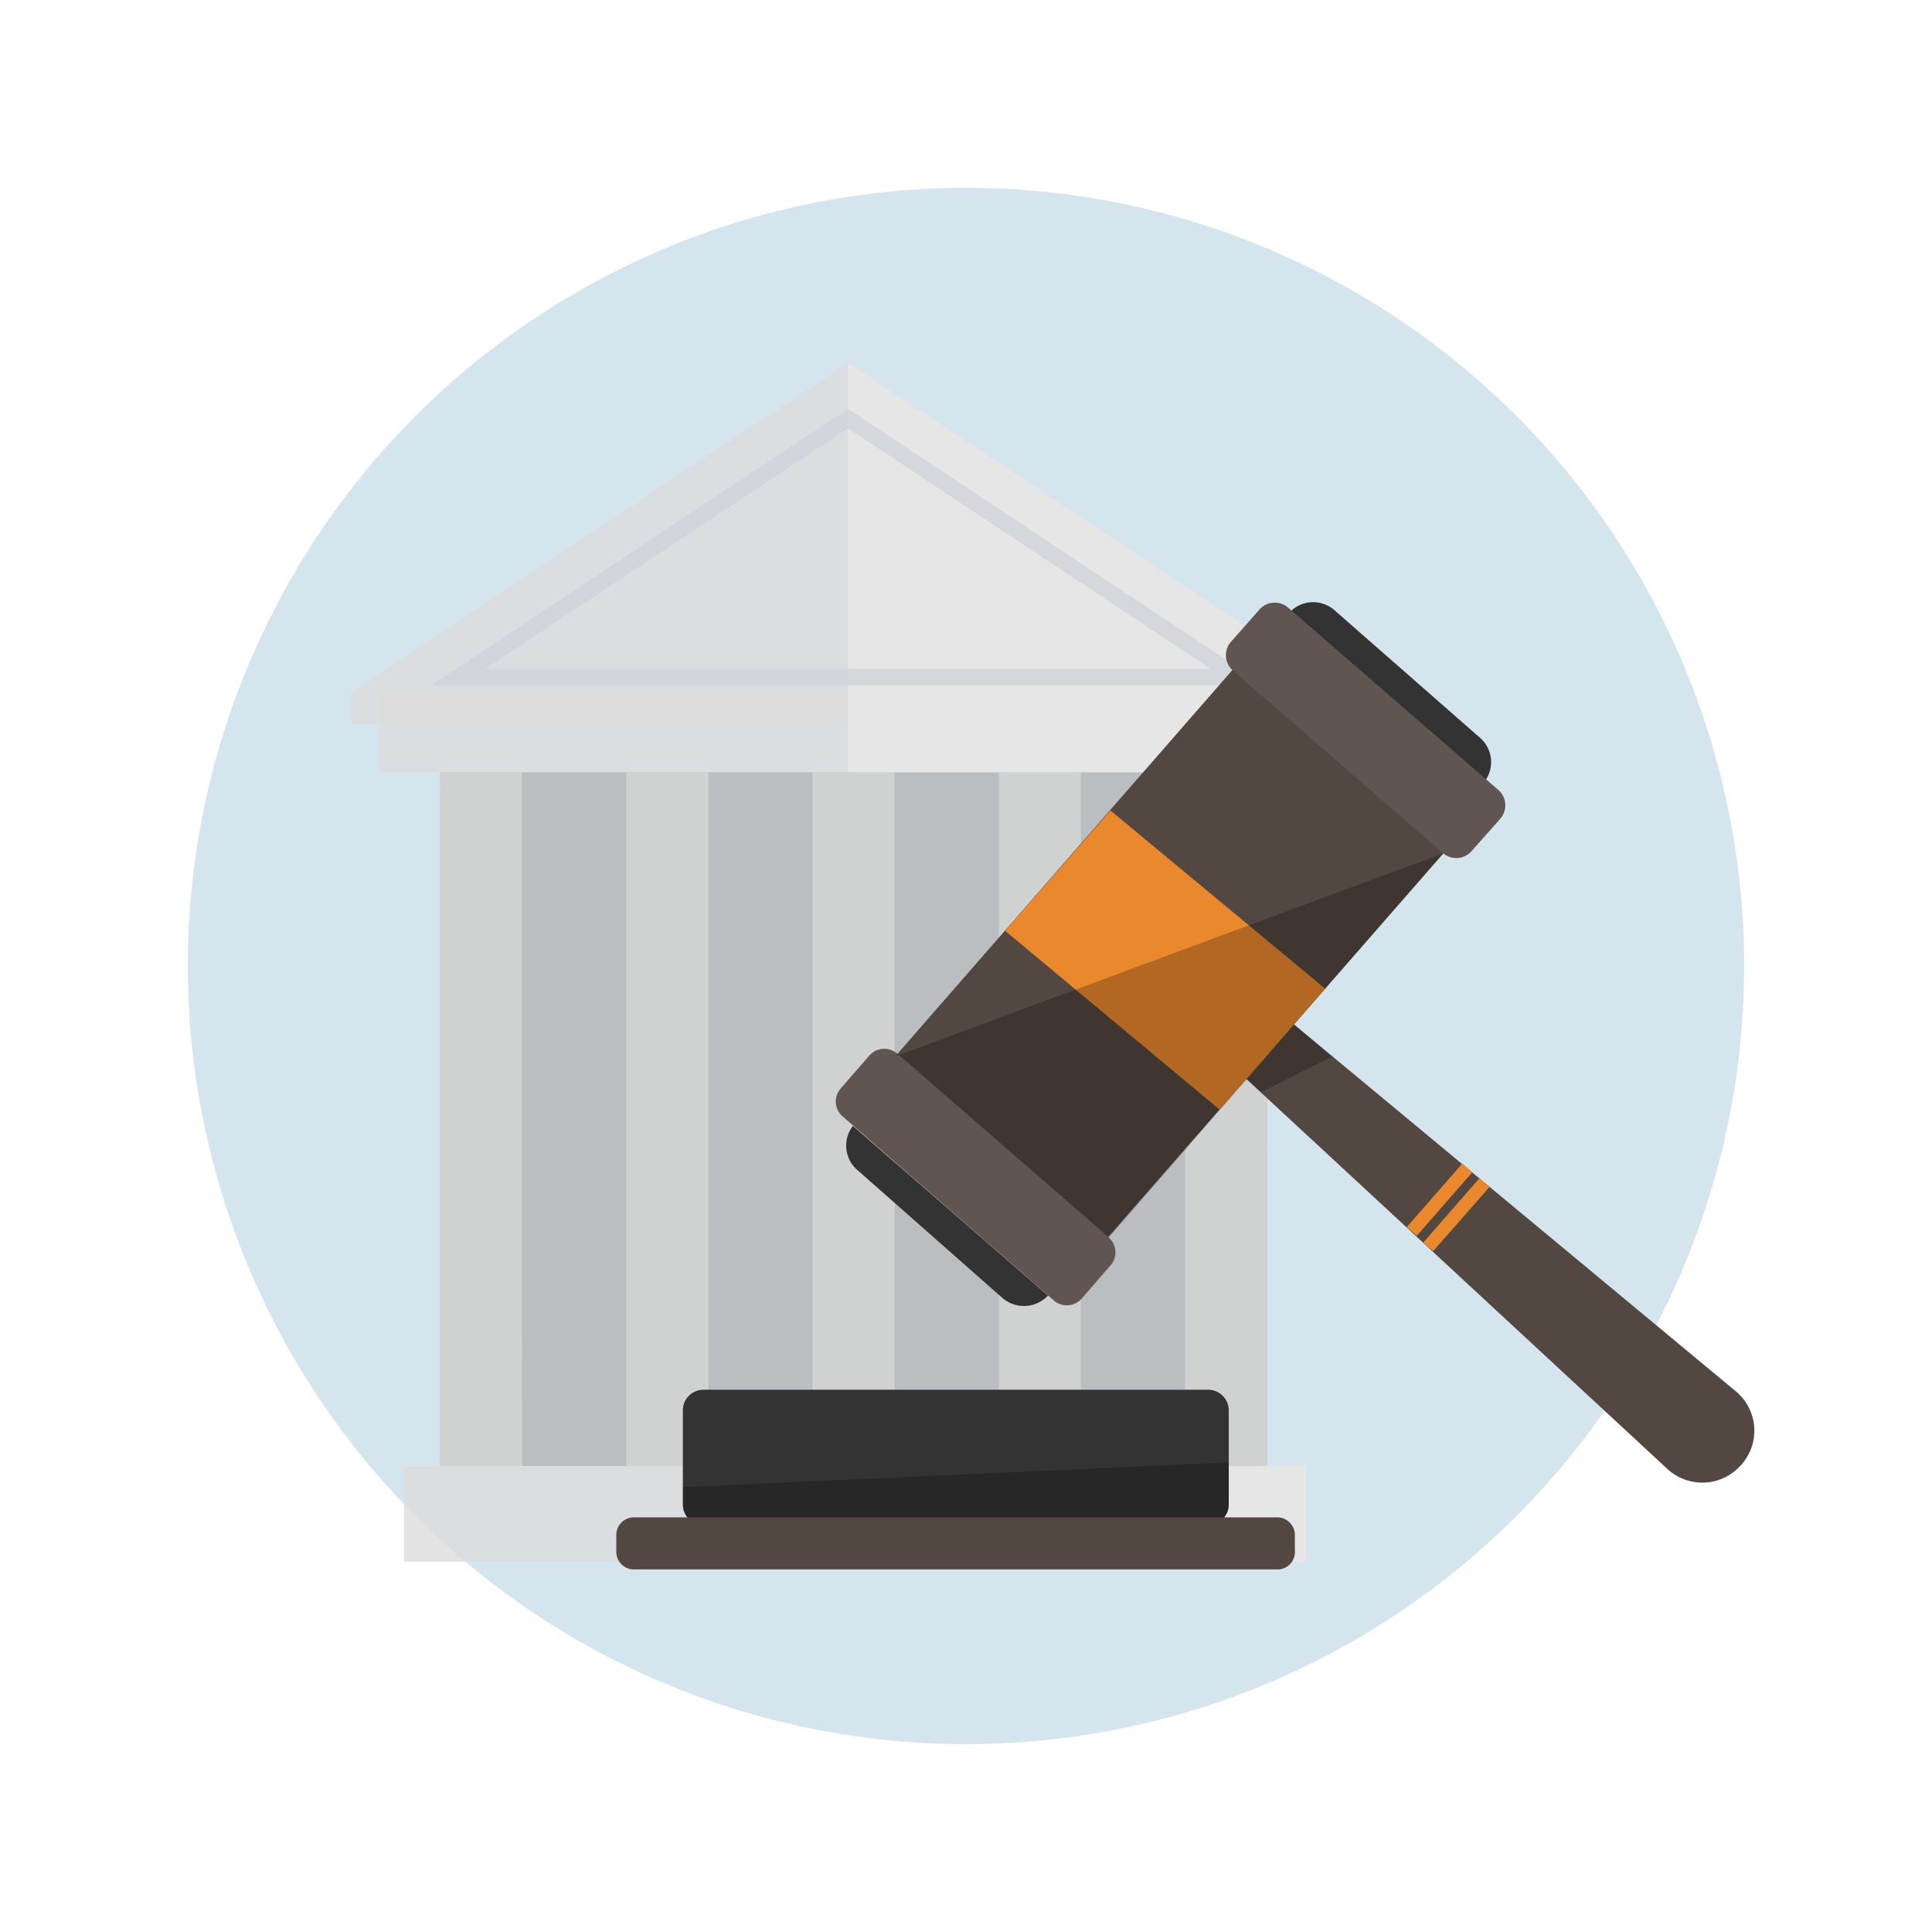 <svg xmlns="http://www.w3.org/2000/svg" xmlns:xlink="http://www.w3.org/1999/xlink" viewBox="0 0 180 180"><defs><style>.a{fill:none;}.b{fill:#d4e5ee;}.c{clip-path:url(#a);}.d{fill:#b4b4b4;}.d,.e,.f,.h{opacity:0.8;}.d,.e,.h,.l{isolation:isolate;}.e{fill:#dcdcdc;}.g{fill:#e6e6e6;}.h{fill:#cfd3d9;}.i{fill:#333;}.j{fill:#534741;}.k{fill:#605550;}.l{opacity:0.24;}.m{fill:#ea882d;}</style><clipPath id="a"><rect class="a" x="32.55" y="33.78" width="130.9" height="112.44"/></clipPath></defs><circle class="b" cx="90" cy="90" r="72.5"/><g class="c"><path class="d" d="M118.06,71.94H41v64.65h77.07Z"/><path class="e" d="M121.64,136.59h-84v8.91h84Z"/><g class="f"><path class="e" d="M48.63,71.94H41v68.61h7.64Z"/><path class="e" d="M66,71.94H58.35v68.61H66Z"/><path class="e" d="M83.35,71.94H75.7v68.61h7.65Z"/><path class="e" d="M100.7,71.94H93.06v68.61h7.64Z"/><path class="e" d="M118.06,71.94h-7.65v68.61h7.65Z"/></g><path class="g" d="M121.64,136.59H79.52v8.91h42.12Z"/><path class="e" d="M122.74,64.61H35.31v7.33h87.43Z"/><path class="e" d="M125.26,64.61H32.72v2.93h92.54Z"/><path class="e" d="M79,64.61h46.45L79,33.78,32.55,64.61Z"/><path class="g" d="M122.71,71.94v-4.4h2.55V64.61h.2L79,33.78V71.94Z"/><path class="h" d="M117.85,63.86H40.16L79,38.08ZM45.22,62.31h67.57L79,39.9Z"/><path class="i" d="M138.38,72.83,120.09,57.12l0,0a3,3,0,0,1,4.27-.24l13.53,11.86a3,3,0,0,1,.48,4Z"/><path class="j" d="M115.26,61.92,83.39,98.44,103,115.53,134.92,79Z"/><path class="k" d="M103.49,117.86,100.77,121a1.85,1.85,0,0,1-2.58.17L78.49,104a1.83,1.83,0,0,1-.17-2.58L81,98.34a1.84,1.84,0,0,1,2.58-.18l19.7,17.12A1.83,1.83,0,0,1,103.49,117.86Z"/><path class="k" d="M139.76,76.3l-2.66,3a1.9,1.9,0,0,1-2.68.17l-19.56-17a1.9,1.9,0,0,1-.17-2.68l2.65-3a1.9,1.9,0,0,1,2.68-.17l19.6,17A1.9,1.9,0,0,1,139.76,76.3Z"/><path class="j" d="M162.28,136.42l-.07.07a4.79,4.79,0,0,1-6.85.38L115.55,100l4.4-5.06,41.78,34.69A4.77,4.77,0,0,1,162.28,136.42Z"/><path class="l" d="M116.17,100.53l4.4-5.08,3.52,3-6.58,3.3Z"/><path class="m" d="M136.25,108.39l-5.19,5.94.94.81,5.18-5.93Z"/><path class="m" d="M138.79,110.57l-5.27,6-.93-.79,5.24-6Z"/><path class="i" d="M112.55,142.09h-47a1.92,1.92,0,0,1-1.93-1.92V131.4a1.92,1.92,0,0,1,1.93-1.92h47a1.92,1.92,0,0,1,1.93,1.92v8.77A1.92,1.92,0,0,1,112.55,142.09Z"/><path class="l" d="M114.48,140.17a1.92,1.92,0,0,1-1.93,1.92h-47a1.92,1.92,0,0,1-1.93-1.92v-1.62l50.87-2.3Z"/><path class="j" d="M119.13,146.22H58.93a1.66,1.66,0,0,1-1.51-1.79v-1.27a1.66,1.66,0,0,1,1.51-1.79h60.2a1.67,1.67,0,0,1,1.51,1.79v1.27A1.64,1.64,0,0,1,119.13,146.22Z"/><path class="m" d="M93.64,86.72l20,16.67,9.82-11.28-20-16.6Z"/><path class="i" d="M79.46,104.9l18.18,15.81,0,0a3.08,3.08,0,0,1-4.27.2L79.87,109a3,3,0,0,1-.48-4Z"/><path class="l" d="M83.62,98.16l19.7,17.12L134.45,79.5,83.38,98.44Z"/></g></svg>